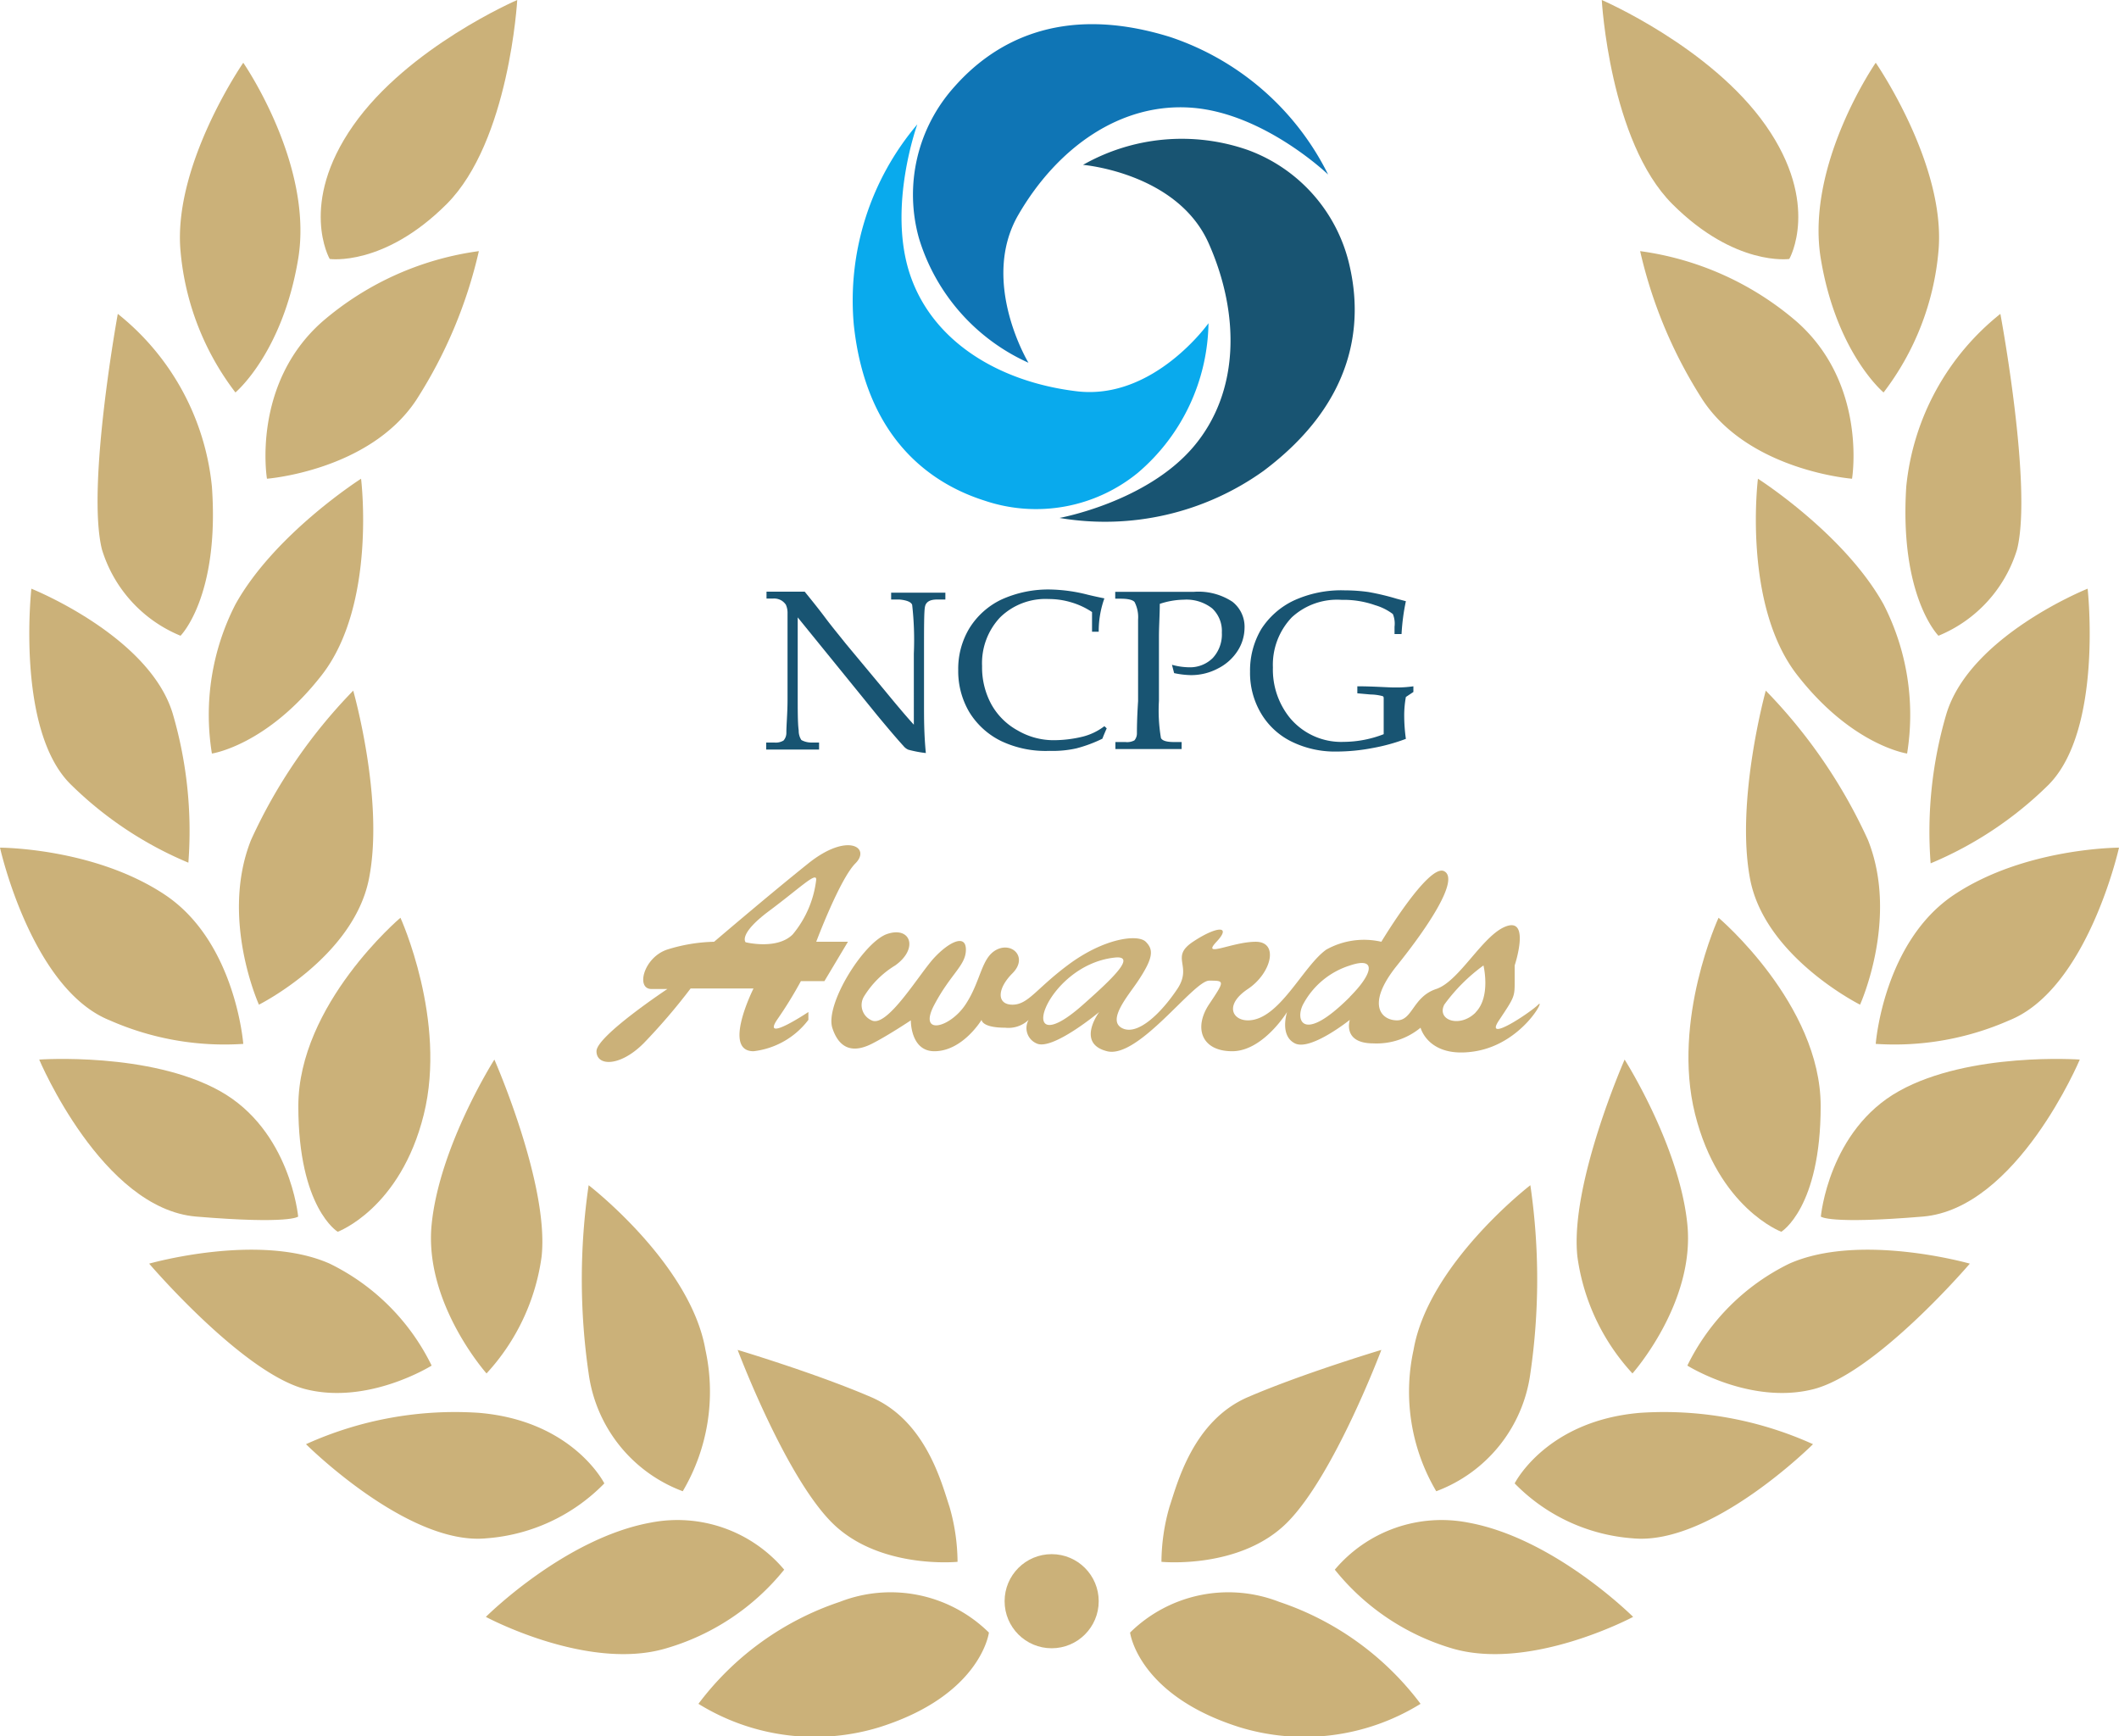 <?xml version="1.0" encoding="UTF-8"?>
<svg xmlns="http://www.w3.org/2000/svg" width="127" height="104.06" viewBox="0 0 127 104.06">
  <title>1Ресурс 19</title>
  <g id="Слой_2" data-name="Слой 2">
    <g id="Слой_1-2" data-name="Слой 1">
      <g>
        <path d="M1.88,35.28S.94,43.74,4.23,47a22.28,22.28,0,0,0,7.06,4.7,25,25,0,0,0-.94-8.94C8.94,38.1,1.88,35.28,1.88,35.28Z" style="fill:#cbb179"></path>
        <path d="M12.7,45.16a14.51,14.51,0,0,1,1.41-8.94c2.35-4.23,7.53-7.53,7.53-7.53s.94,7.53-2.35,11.76S12.7,45.16,12.7,45.16Z" style="fill:#cbb179"></path>
        <path d="M15.52,60.21s-2.35-5.18-.47-9.88a31.57,31.57,0,0,1,6.12-8.94s1.88,6.59.94,11.29S15.52,60.21,15.52,60.21Z" style="fill:#cbb179"></path>
        <path d="M14.58,62.56a17.05,17.05,0,0,1-8-1.41C1.88,59.27,0,50.8,0,50.8s5.64,0,9.88,2.82S14.58,62.56,14.58,62.56Z" style="fill:#cbb179"></path>
        <path d="M24,55s-6.12,5.18-6.12,11.29,2.36,7.53,2.36,7.53S24,72.44,25.4,66.79,24,55,24,55Z" style="fill:#cbb179"></path>
        <path d="M17.87,72.91s-.47-5.18-4.7-7.53S2.35,63.5,2.35,63.5s3.76,8.94,9.41,9.41S17.87,72.91,17.87,72.91Z" style="fill:#cbb179"></path>
        <path d="M8.94,75.73s6.58-1.88,10.82,0a13.28,13.28,0,0,1,6.11,6.11s-3.76,2.36-7.53,1.42S8.94,75.73,8.94,75.73Z" style="fill:#cbb179"></path>
        <path d="M29.63,63.5s-3.29,5.17-3.76,9.88,3.29,8.93,3.29,8.93a12.89,12.89,0,0,0,3.3-7C32.93,71,29.63,63.5,29.63,63.5Z" style="fill:#cbb179"></path>
        <path d="M36.22,88.9s-1.88-3.76-7.53-4.23a21.65,21.65,0,0,0-10.35,1.88s6.12,6.11,10.82,5.64A11,11,0,0,0,36.22,88.9Z" style="fill:#cbb179"></path>
        <path d="M40.92,89.37a8.79,8.79,0,0,1-5.64-7.06,39,39,0,0,1,0-11.28s6.11,4.7,7,9.87A11.72,11.72,0,0,1,40.92,89.37Z" style="fill:#cbb179"></path>
        <path d="M47,94.07a8.37,8.37,0,0,0-8-2.82c-5.17.94-9.88,5.65-9.88,5.65s6.12,3.29,10.82,1.88A14.17,14.17,0,0,0,47,94.07Z" style="fill:#cbb179"></path>
        <path d="M59.27,97.84A8.39,8.39,0,0,0,50.33,96a17.55,17.55,0,0,0-8.47,6.11,13.24,13.24,0,0,0,10.82,1.41C58.8,101.6,59.27,97.84,59.27,97.84Z" style="fill:#cbb179"></path>
        <path d="M57.39,93.6s-4.71.47-7.53-2.35S44.21,80.9,44.21,80.9s4.71,1.41,8,2.83,4.23,5.17,4.7,6.58A12.16,12.16,0,0,1,57.39,93.6Z" style="fill:#cbb179"></path>
        <path d="M48.45,51.74c-2.35,1.88-5.65,4.7-5.65,4.7a10.07,10.07,0,0,0-2.82.47c-1.41.48-1.88,2.36-.94,2.36H40S35.75,62.09,35.75,63s1.41.94,2.82-.47a36.11,36.11,0,0,0,2.82-3.29h3.77S43.27,63,45.16,63a4.81,4.81,0,0,0,3.29-1.88v-.47s-2.82,1.88-1.88.47A24.42,24.42,0,0,0,48,58.8h1.41l1.41-2.36H48.92s1.41-3.76,2.35-4.7S50.8,49.86,48.45,51.74ZM47.51,56c-.94.94-2.82.47-2.82.47s-.48-.47,1.41-1.88,2.82-2.35,2.82-1.88A6.25,6.25,0,0,1,47.51,56Z" style="fill:#cbb179"></path>
        <path d="M92.19,60.21c-.47.47-3.29,2.35-2.35.94s.94-1.41.94-2.35v-.94s.94-2.83-.47-2.36-2.82,3.3-4.23,3.77-1.41,1.88-2.35,1.88-1.89-.94,0-3.29,3.76-5.18,2.82-5.65-3.76,4.23-3.76,4.23a4.64,4.64,0,0,0-3.3.47c-1.41,1-2.82,4.24-4.7,4.24-.94,0-1.41-.94,0-1.88s1.88-2.83.47-2.83-3.29,1-2.35,0,0-.94-1.41,0,0,1.42-.94,2.83-2.36,2.82-3.3,2.35.36-1.95.94-2.82c.94-1.41.94-1.89.47-2.36s-2.51-.23-4.7,1.42c-1.88,1.41-2.35,2.35-3.29,2.35s-.94-.94,0-1.88,0-1.89-.94-1.42-.94,1.89-1.88,3.3S55,62.09,56,60.21s1.89-2.35,1.89-3.3-1-.47-1.89.48-2.82,4.23-3.76,3.76a1,1,0,0,1-.47-1.41,5.63,5.63,0,0,1,1.88-1.88c1.41-1,.94-2.36-.47-1.89s-3.76,4.24-3.29,5.65,1.41,1.41,2.35.94,2.35-1.41,2.35-1.41S54.56,63,56,63c1.7,0,2.83-1.88,2.83-1.88s0,.47,1.41.47a1.76,1.76,0,0,0,1.41-.47,1,1,0,0,0,.47,1.41c.94.47,3.76-1.88,3.76-1.88s-1.41,1.88.47,2.35,5.18-4.23,6.12-4.23.94,0,0,1.41S72,63,73.85,63s3.29-2.35,3.29-2.35-.47,1.41.47,1.88,3.29-1.41,3.29-1.41-.47,1.41,1.41,1.41a4.13,4.13,0,0,0,2.83-.94s.47,1.88,3.29,1.41S92.66,59.74,92.19,60.21Zm-27.28,0c-4.23,3.76-2.35-2.35,1.88-2.82C68.17,57.23,66.67,58.65,64.91,60.21Zm16-.47c-2.82,2.82-3.29,1.41-2.82.47a4.81,4.81,0,0,1,2.82-2.35C82.51,57.32,82.31,58.33,80.9,59.74Zm7.53.94c-.94.94-2.35.47-1.88-.47a10.59,10.59,0,0,1,2.35-2.35S89.37,59.74,88.43,60.68Z" style="fill:#cbb179"></path>
        <path d="M10.82,38.1a8.16,8.16,0,0,1-4.71-5.17c-.94-3.77.95-14.12.95-14.12A15.14,15.14,0,0,1,12.7,29.16C13.17,35.75,10.82,38.1,10.82,38.1Z" style="fill:#cbb179"></path>
        <path d="M16,28.69s-.94-5.64,3.3-9.4a18.09,18.09,0,0,1,9.4-4.24A28,28,0,0,1,24.93,24C22.11,28.22,16,28.69,16,28.69Z" style="fill:#cbb179"></path>
        <path d="M19.76,15.52s-1.89-3.29,1.41-8S31,0,31,0s-.47,8.47-4.23,12.23S19.76,15.52,19.76,15.52Z" style="fill:#cbb179"></path>
        <path d="M14.11,23.52s2.82-2.35,3.76-8S14.58,3.76,14.58,3.76s-4.23,6.12-3.76,11.29A16.26,16.26,0,0,0,14.11,23.52Z" style="fill:#cbb179"></path>
        <g>
          <path d="M47.81,37v4.59c0,1.05,0,1.77.06,2.19a1,1,0,0,0,.16.57,1.25,1.25,0,0,0,.63.15l.43,0v.42c-.48,0-.92,0-1.31,0l-1.86,0v-.42h.48a.91.91,0,0,0,.56-.12.69.69,0,0,0,.17-.47c0-.49.07-1.15.07-2v-3.3c0-.62,0-1.23,0-1.84a1.19,1.19,0,0,0-.1-.53.89.89,0,0,0-.26-.25.87.87,0,0,0-.49-.12h-.41v-.41c.56,0,1,0,1.29,0s.66,0,1,0c.43.53.85,1.05,1.23,1.56s.79,1,1.21,1.53L53,41.35c.82,1,1.41,1.69,1.77,2.08V39.17a18.82,18.82,0,0,0-.1-2.92c-.06-.17-.32-.28-.76-.32l-.5,0v-.41c.71,0,1.26,0,1.66,0s.94,0,1.59,0v.41h-.51c-.41,0-.65.14-.71.42s-.06,1.15-.06,2.9v3c0,.8,0,1.76.11,2.88a7.18,7.18,0,0,1-1.05-.2.76.76,0,0,1-.28-.21c-.49-.54-1-1.15-1.55-1.81Z" style="fill:#185472"></path>
          <path d="M65.45,37.86l0-1.18a4.5,4.5,0,0,0-1.24-.58,4.64,4.64,0,0,0-1.35-.2A3.89,3.89,0,0,0,59.94,37a4,4,0,0,0-1.08,2.92,4.63,4.63,0,0,0,.55,2.28A4,4,0,0,0,61,43.78a4.26,4.26,0,0,0,2.13.58,7.41,7.41,0,0,0,1.75-.21,3.58,3.58,0,0,0,1.31-.63l.14.13c-.09.2-.18.41-.26.62a8.23,8.23,0,0,1-1.56.58A6.5,6.5,0,0,1,62.9,45,6.22,6.22,0,0,1,60,44.41a4.61,4.61,0,0,1-1.91-1.74,4.83,4.83,0,0,1-.66-2.51,4.71,4.71,0,0,1,.67-2.51A4.58,4.58,0,0,1,60,35.94a6.78,6.78,0,0,1,3-.61,9.72,9.72,0,0,1,2.19.31c.41.1.75.17,1,.22a5.83,5.83,0,0,0-.34,2Z" style="fill:#185472"></path>
          <path d="M69.51,36.19c0,.64-.05,1.32-.05,2V42a9.9,9.9,0,0,0,.12,2.23q.12.24.78.24h.46v.42c-.78,0-1.4,0-1.85,0l-2.12,0v-.42h.6a.92.92,0,0,0,.54-.1.64.64,0,0,0,.15-.42c0-.21,0-.85.07-1.93V38.5l0-1.37A2,2,0,0,0,68,36.08c-.11-.13-.39-.2-.83-.2h-.33v-.41c.55,0,1.26,0,2.11,0,.5,0,1.05,0,1.66,0l.92,0a3.7,3.7,0,0,1,2.33.59,1.9,1.9,0,0,1,.73,1.58A2.59,2.59,0,0,1,74.18,39,3,3,0,0,1,73,40.06a3.42,3.42,0,0,1-1.63.4,5.24,5.24,0,0,1-1-.12l-.13-.5a4,4,0,0,0,1,.15,1.93,1.93,0,0,0,1.45-.56,2.08,2.08,0,0,0,.54-1.52,1.85,1.85,0,0,0-.58-1.45,2.5,2.5,0,0,0-1.71-.52A4.71,4.71,0,0,0,69.51,36.19Z" style="fill:#185472"></path>
          <path d="M84.26,41.77a6.12,6.12,0,0,0-.1,1.14,10.15,10.15,0,0,0,.1,1.37,11.22,11.22,0,0,1-2,.55,11.46,11.46,0,0,1-2.13.21,5.9,5.9,0,0,1-2.75-.61,4.36,4.36,0,0,1-1.82-1.71,4.75,4.75,0,0,1-.64-2.48,4.86,4.86,0,0,1,.68-2.55A4.73,4.73,0,0,1,77.52,36a6.82,6.82,0,0,1,3.09-.62,10.16,10.16,0,0,1,1.41.1,14.79,14.79,0,0,1,1.68.4l.56.15A12.78,12.78,0,0,0,84,38h-.42v-.44a1.52,1.52,0,0,0-.1-.76,3.27,3.27,0,0,0-1.06-.53,5.63,5.63,0,0,0-2-.32,4,4,0,0,0-3,1.05,4.12,4.12,0,0,0-1.13,3,4.6,4.6,0,0,0,1,3,4,4,0,0,0,3.25,1.46A6.71,6.71,0,0,0,82.93,44c0-.37,0-.77,0-1.19s0-.86,0-.94,0-.14-.1-.16a3,3,0,0,0-.69-.09l-.79-.07v-.42c1,0,1.77.07,2.26.07a7,7,0,0,0,1.1-.07v.34Z" style="fill:#185472"></path>
        </g>
        <g>
          <path d="M64.91,9.88s5.65.47,7.53,4.7,1.88,8.94-.94,12.23-8,4.23-8,4.23a16.33,16.33,0,0,0,12.23-2.82c5.64-4.23,5.9-9,5.17-12.23a9.64,9.64,0,0,0-6.11-7A12,12,0,0,0,64.91,9.88Z" style="fill:#185472"></path>
          <path d="M61.64,21.74s-2.93-4.85-.61-8.86,6.13-6.77,10.45-6.42,8.12,4,8.12,4a16.34,16.34,0,0,0-9.46-8.24C63.4.12,59.4,2.71,57.2,5.2a9.67,9.67,0,0,0-2.12,9.09A12,12,0,0,0,61.64,21.74Z" style="fill:#0f75b5"></path>
          <path d="M72.43,19.37S69.15,24,64.54,23.45s-8.64-2.94-10-7,.44-9,.44-9a16.32,16.32,0,0,0-3.81,12C51.9,26.34,55.85,29,59,30a9.64,9.64,0,0,0,9.19-1.66A12,12,0,0,0,72.43,19.37Z" style="fill:#09aaed"></path>
        </g>
        <circle cx="63.03" cy="95.96" r="2.82" style="fill:#cbb179"></circle>
        <path d="M125.12,35.28s.94,8.46-2.35,11.76a22.28,22.28,0,0,1-7.06,4.7,25,25,0,0,1,.94-8.94C118.06,38.1,125.12,35.28,125.12,35.28Z" style="fill:#cbb179"></path>
        <path d="M114.3,45.16a14.51,14.51,0,0,0-1.41-8.94c-2.35-4.23-7.53-7.53-7.53-7.53s-.94,7.53,2.35,11.76S114.3,45.16,114.3,45.16Z" style="fill:#cbb179"></path>
        <path d="M111.48,60.21s2.35-5.18.47-9.88a31.57,31.57,0,0,0-6.12-8.94S104,48,104.89,52.68,111.48,60.21,111.48,60.21Z" style="fill:#cbb179"></path>
        <path d="M112.42,62.56a17.05,17.05,0,0,0,8-1.41C125.12,59.27,127,50.8,127,50.8s-5.64,0-9.88,2.82S112.42,62.56,112.42,62.56Z" style="fill:#cbb179"></path>
        <path d="M103,55s6.12,5.18,6.12,11.29-2.36,7.53-2.36,7.53-3.76-1.41-5.17-7.06S103,55,103,55Z" style="fill:#cbb179"></path>
        <path d="M109.13,72.91s.47-5.18,4.7-7.53,10.82-1.88,10.82-1.88-3.76,8.94-9.41,9.41S109.13,72.91,109.13,72.91Z" style="fill:#cbb179"></path>
        <path d="M118.06,75.73s-6.58-1.88-10.82,0a13.28,13.28,0,0,0-6.11,6.11s3.76,2.36,7.53,1.42S118.06,75.73,118.06,75.73Z" style="fill:#cbb179"></path>
        <path d="M97.37,63.5s3.29,5.17,3.76,9.88-3.29,8.93-3.29,8.93a12.89,12.89,0,0,1-3.3-7C94.07,71,97.37,63.5,97.37,63.5Z" style="fill:#cbb179"></path>
        <path d="M90.78,88.9s1.88-3.76,7.53-4.23a21.65,21.65,0,0,1,10.35,1.88s-6.12,6.11-10.82,5.64A11,11,0,0,1,90.78,88.9Z" style="fill:#cbb179"></path>
        <path d="M86.08,89.37a8.79,8.79,0,0,0,5.64-7.06,39,39,0,0,0,0-11.28s-6.11,4.7-7,9.87A11.72,11.72,0,0,0,86.08,89.37Z" style="fill:#cbb179"></path>
        <path d="M80,94.07a8.37,8.37,0,0,1,8-2.82c5.17.94,9.88,5.65,9.88,5.65S91.72,100.19,87,98.78A14.17,14.17,0,0,1,80,94.07Z" style="fill:#cbb179"></path>
        <path d="M67.73,97.84A8.39,8.39,0,0,1,76.67,96a17.55,17.55,0,0,1,8.47,6.11,13.24,13.24,0,0,1-10.82,1.41C68.2,101.6,67.73,97.84,67.73,97.84Z" style="fill:#cbb179"></path>
        <path d="M69.61,93.6s4.71.47,7.53-2.35S82.79,80.9,82.79,80.9s-4.71,1.41-8,2.83-4.23,5.17-4.7,6.58A12.16,12.16,0,0,0,69.61,93.6Z" style="fill:#cbb179"></path>
        <path d="M116.18,38.1a8.16,8.16,0,0,0,4.71-5.17c.94-3.77-1-14.12-1-14.12a15.14,15.14,0,0,0-5.64,10.35C113.83,35.75,116.18,38.1,116.18,38.1Z" style="fill:#cbb179"></path>
        <path d="M111,28.69s.94-5.64-3.3-9.4a18.09,18.09,0,0,0-9.4-4.24A28,28,0,0,0,102.07,24C104.89,28.22,111,28.69,111,28.69Z" style="fill:#cbb179"></path>
        <path d="M107.24,15.52s1.89-3.29-1.41-8S96,0,96,0s.47,8.47,4.23,12.23S107.24,15.52,107.24,15.52Z" style="fill:#cbb179"></path>
        <path d="M112.89,23.52s-2.82-2.35-3.76-8,3.29-11.76,3.29-11.76,4.23,6.12,3.76,11.29A16.26,16.26,0,0,1,112.89,23.52Z" style="fill:#cbb179"></path>
      </g>
    </g>
  </g>
</svg>
